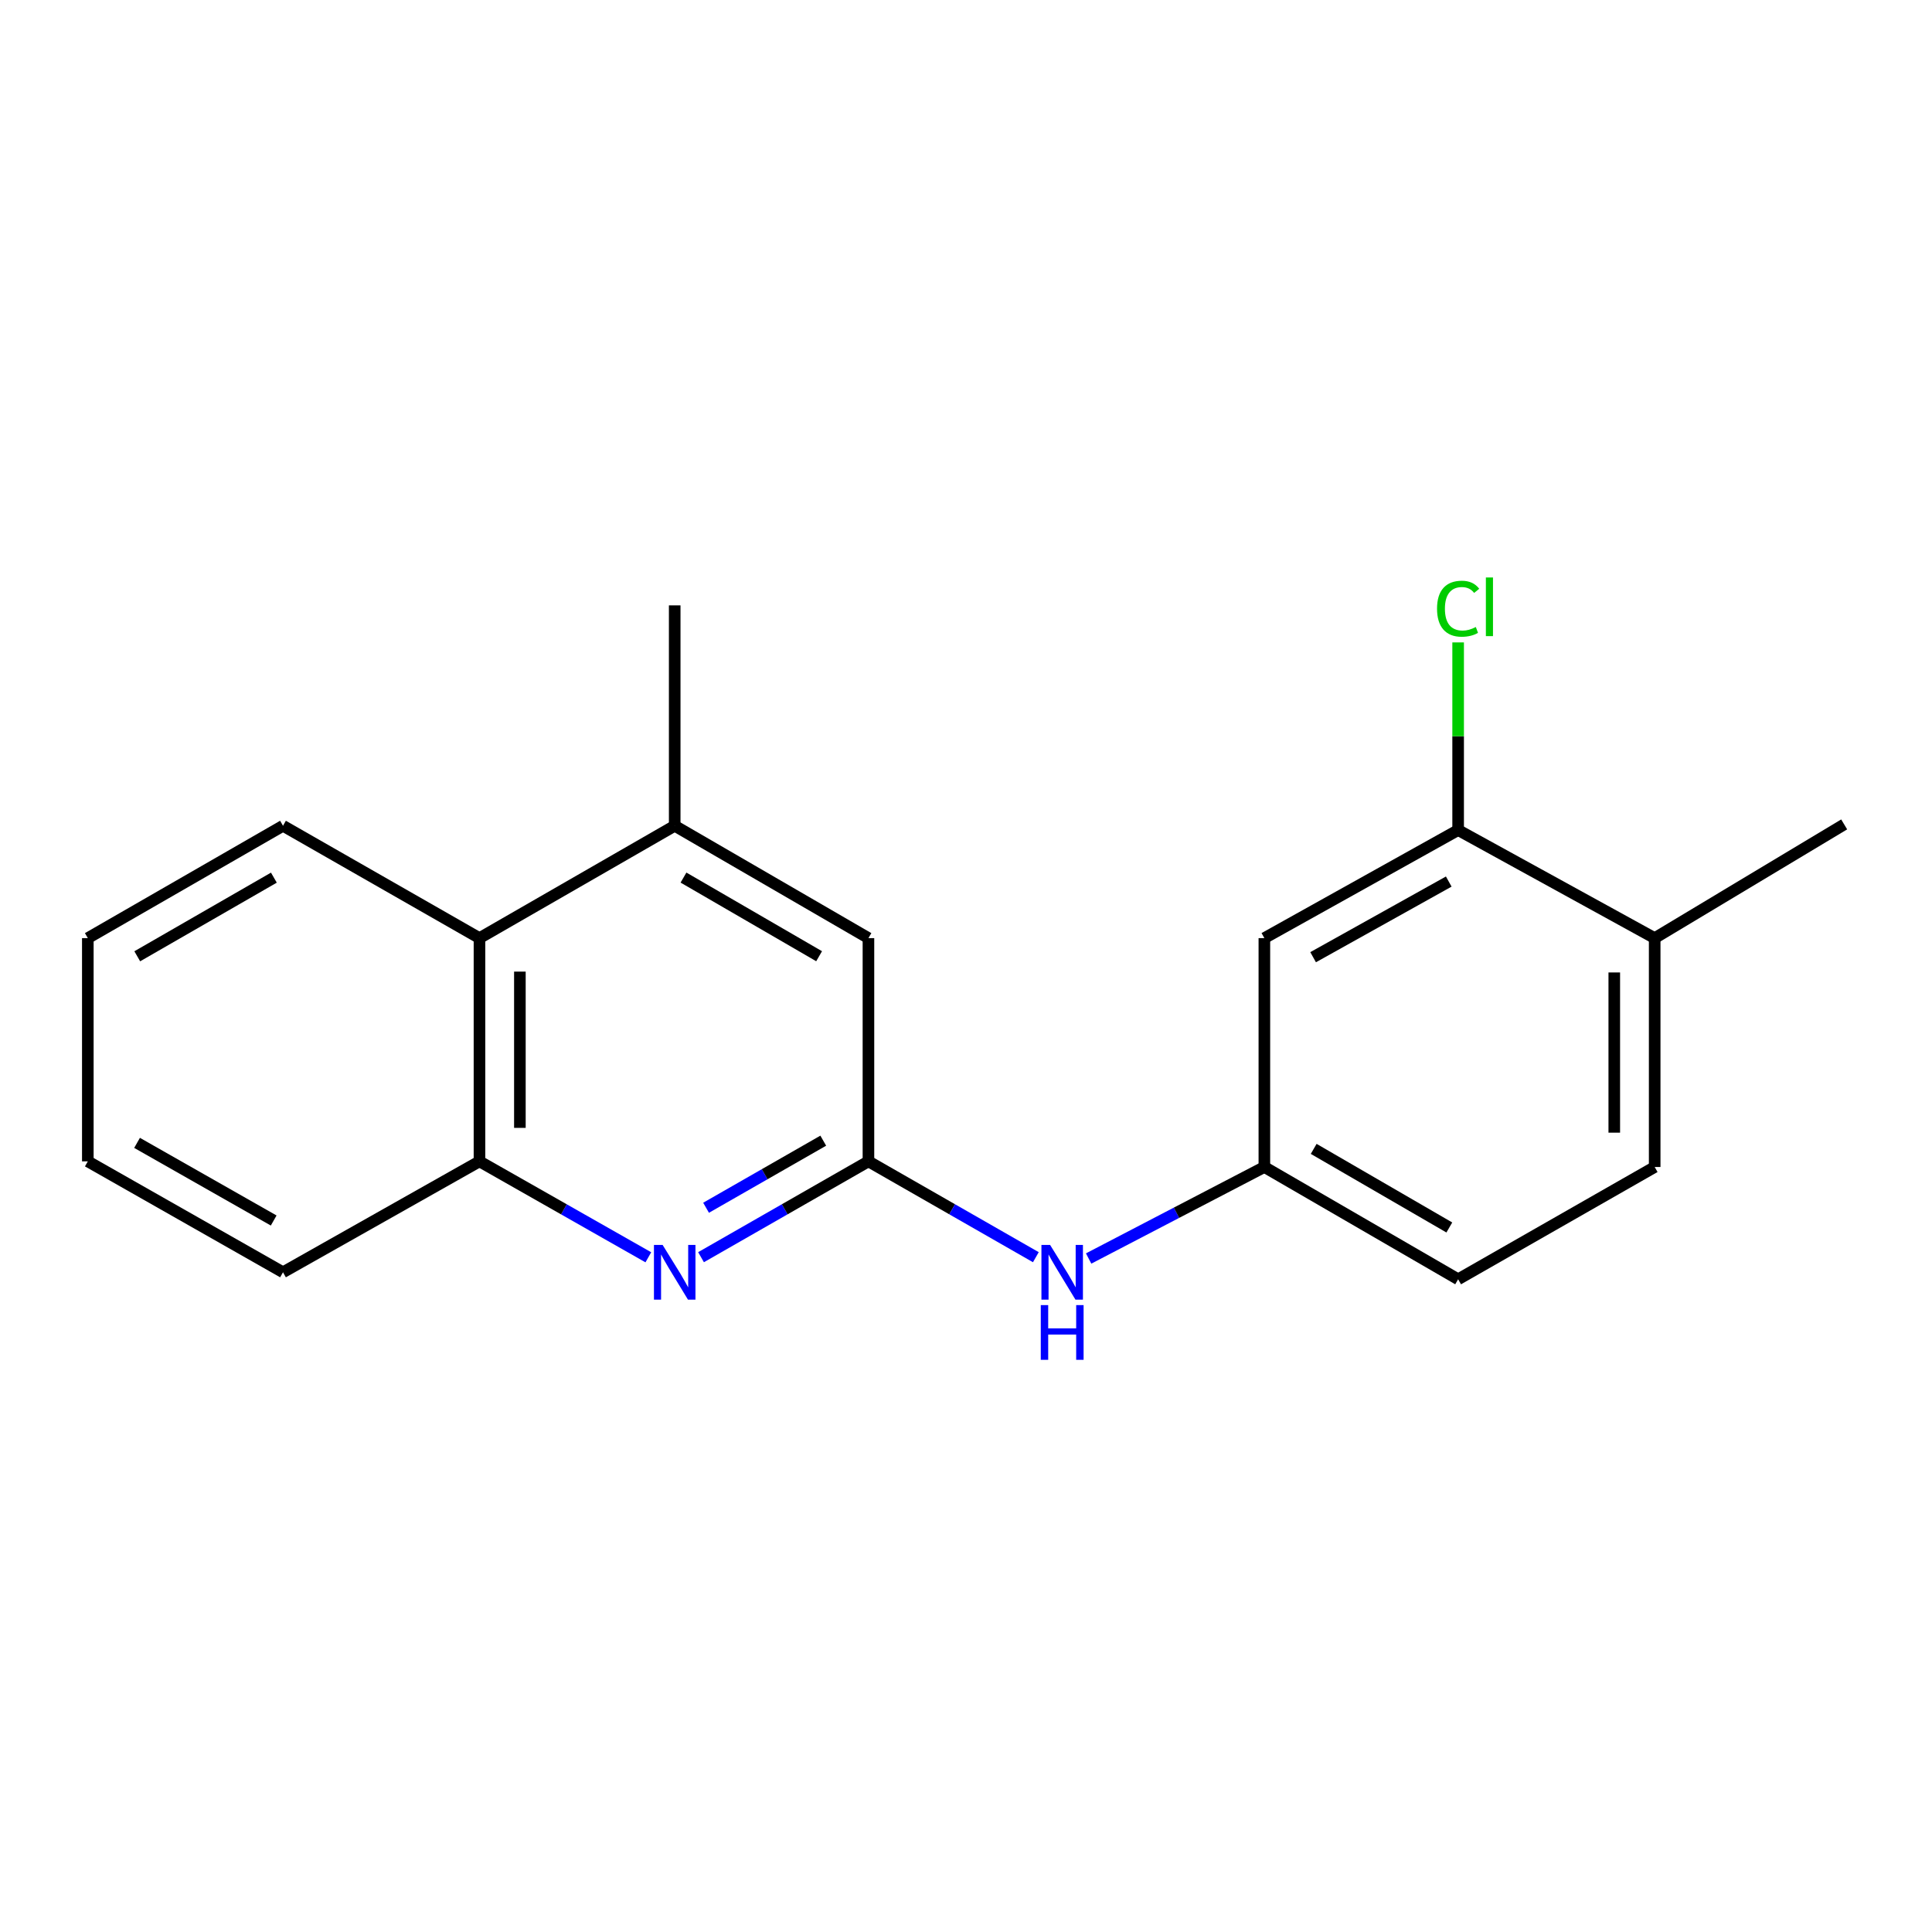 <?xml version='1.0' encoding='iso-8859-1'?>
<svg version='1.1' baseProfile='full'
              xmlns='http://www.w3.org/2000/svg'
                      xmlns:rdkit='http://www.rdkit.org/xml'
                      xmlns:xlink='http://www.w3.org/1999/xlink'
                  xml:space='preserve'
width='1000px' height='1000px' viewBox='0 0 1000 1000'>
<!-- END OF HEADER -->
<rect style='opacity:1.0;fill:#FFFFFF;stroke:none' width='1000' height='1000' x='0' y='0'> </rect>
<path class='bond-0' d='M 362.853,650.725 L 406.179,625.922' style='fill:none;fill-rule:evenodd;stroke:#0000FF;stroke-width:6px;stroke-linecap:butt;stroke-linejoin:miter;stroke-opacity:1' />
<path class='bond-0' d='M 406.179,625.922 L 449.505,601.119' style='fill:none;fill-rule:evenodd;stroke:#000000;stroke-width:6px;stroke-linecap:butt;stroke-linejoin:miter;stroke-opacity:1' />
<path class='bond-0' d='M 365.461,625.134 L 395.789,607.772' style='fill:none;fill-rule:evenodd;stroke:#0000FF;stroke-width:6px;stroke-linecap:butt;stroke-linejoin:miter;stroke-opacity:1' />
<path class='bond-0' d='M 395.789,607.772 L 426.117,590.41' style='fill:none;fill-rule:evenodd;stroke:#000000;stroke-width:6px;stroke-linecap:butt;stroke-linejoin:miter;stroke-opacity:1' />
<path class='bond-1' d='M 335.579,650.775 L 291.878,625.947' style='fill:none;fill-rule:evenodd;stroke:#0000FF;stroke-width:6px;stroke-linecap:butt;stroke-linejoin:miter;stroke-opacity:1' />
<path class='bond-1' d='M 291.878,625.947 L 248.177,601.119' style='fill:none;fill-rule:evenodd;stroke:#000000;stroke-width:6px;stroke-linecap:butt;stroke-linejoin:miter;stroke-opacity:1' />
<path class='bond-5' d='M 449.505,601.119 L 492.831,625.922' style='fill:none;fill-rule:evenodd;stroke:#000000;stroke-width:6px;stroke-linecap:butt;stroke-linejoin:miter;stroke-opacity:1' />
<path class='bond-5' d='M 492.831,625.922 L 536.157,650.725' style='fill:none;fill-rule:evenodd;stroke:#0000FF;stroke-width:6px;stroke-linecap:butt;stroke-linejoin:miter;stroke-opacity:1' />
<path class='bond-7' d='M 449.505,601.119 L 449.505,485.572' style='fill:none;fill-rule:evenodd;stroke:#000000;stroke-width:6px;stroke-linecap:butt;stroke-linejoin:miter;stroke-opacity:1' />
<path class='bond-3' d='M 248.177,601.119 L 248.177,485.572' style='fill:none;fill-rule:evenodd;stroke:#000000;stroke-width:6px;stroke-linecap:butt;stroke-linejoin:miter;stroke-opacity:1' />
<path class='bond-3' d='M 269.091,583.787 L 269.091,502.904' style='fill:none;fill-rule:evenodd;stroke:#000000;stroke-width:6px;stroke-linecap:butt;stroke-linejoin:miter;stroke-opacity:1' />
<path class='bond-14' d='M 248.177,601.119 L 146.479,658.527' style='fill:none;fill-rule:evenodd;stroke:#000000;stroke-width:6px;stroke-linecap:butt;stroke-linejoin:miter;stroke-opacity:1' />
<path class='bond-2' d='M 349.225,427.42 L 248.177,485.572' style='fill:none;fill-rule:evenodd;stroke:#000000;stroke-width:6px;stroke-linecap:butt;stroke-linejoin:miter;stroke-opacity:1' />
<path class='bond-13' d='M 349.225,427.42 L 349.225,313.337' style='fill:none;fill-rule:evenodd;stroke:#000000;stroke-width:6px;stroke-linecap:butt;stroke-linejoin:miter;stroke-opacity:1' />
<path class='bond-19' d='M 349.225,427.42 L 449.505,485.572' style='fill:none;fill-rule:evenodd;stroke:#000000;stroke-width:6px;stroke-linecap:butt;stroke-linejoin:miter;stroke-opacity:1' />
<path class='bond-19' d='M 353.775,454.235 L 423.972,494.941' style='fill:none;fill-rule:evenodd;stroke:#000000;stroke-width:6px;stroke-linecap:butt;stroke-linejoin:miter;stroke-opacity:1' />
<path class='bond-15' d='M 248.177,485.572 L 146.479,427.42' style='fill:none;fill-rule:evenodd;stroke:#000000;stroke-width:6px;stroke-linecap:butt;stroke-linejoin:miter;stroke-opacity:1' />
<path class='bond-4' d='M 754.728,429.639 L 654.435,485.572' style='fill:none;fill-rule:evenodd;stroke:#000000;stroke-width:6px;stroke-linecap:butt;stroke-linejoin:miter;stroke-opacity:1' />
<path class='bond-4' d='M 749.87,456.294 L 679.666,495.447' style='fill:none;fill-rule:evenodd;stroke:#000000;stroke-width:6px;stroke-linecap:butt;stroke-linejoin:miter;stroke-opacity:1' />
<path class='bond-11' d='M 754.728,429.639 L 754.728,381.074' style='fill:none;fill-rule:evenodd;stroke:#000000;stroke-width:6px;stroke-linecap:butt;stroke-linejoin:miter;stroke-opacity:1' />
<path class='bond-11' d='M 754.728,381.074 L 754.728,332.509' style='fill:none;fill-rule:evenodd;stroke:#00CC00;stroke-width:6px;stroke-linecap:butt;stroke-linejoin:miter;stroke-opacity:1' />
<path class='bond-21' d='M 754.728,429.639 L 856.461,485.572' style='fill:none;fill-rule:evenodd;stroke:#000000;stroke-width:6px;stroke-linecap:butt;stroke-linejoin:miter;stroke-opacity:1' />
<path class='bond-8' d='M 563.476,651.399 L 608.955,627.717' style='fill:none;fill-rule:evenodd;stroke:#0000FF;stroke-width:6px;stroke-linecap:butt;stroke-linejoin:miter;stroke-opacity:1' />
<path class='bond-8' d='M 608.955,627.717 L 654.435,604.036' style='fill:none;fill-rule:evenodd;stroke:#000000;stroke-width:6px;stroke-linecap:butt;stroke-linejoin:miter;stroke-opacity:1' />
<path class='bond-6' d='M 654.435,485.572 L 654.435,604.036' style='fill:none;fill-rule:evenodd;stroke:#000000;stroke-width:6px;stroke-linecap:butt;stroke-linejoin:miter;stroke-opacity:1' />
<path class='bond-12' d='M 654.435,604.036 L 754.728,662.152' style='fill:none;fill-rule:evenodd;stroke:#000000;stroke-width:6px;stroke-linecap:butt;stroke-linejoin:miter;stroke-opacity:1' />
<path class='bond-12' d='M 679.965,594.658 L 750.169,635.34' style='fill:none;fill-rule:evenodd;stroke:#000000;stroke-width:6px;stroke-linecap:butt;stroke-linejoin:miter;stroke-opacity:1' />
<path class='bond-9' d='M 856.461,485.572 L 856.461,604.036' style='fill:none;fill-rule:evenodd;stroke:#000000;stroke-width:6px;stroke-linecap:butt;stroke-linejoin:miter;stroke-opacity:1' />
<path class='bond-9' d='M 835.547,503.341 L 835.547,586.266' style='fill:none;fill-rule:evenodd;stroke:#000000;stroke-width:6px;stroke-linecap:butt;stroke-linejoin:miter;stroke-opacity:1' />
<path class='bond-16' d='M 856.461,485.572 L 954.545,426.711' style='fill:none;fill-rule:evenodd;stroke:#000000;stroke-width:6px;stroke-linecap:butt;stroke-linejoin:miter;stroke-opacity:1' />
<path class='bond-10' d='M 856.461,604.036 L 754.728,662.152' style='fill:none;fill-rule:evenodd;stroke:#000000;stroke-width:6px;stroke-linecap:butt;stroke-linejoin:miter;stroke-opacity:1' />
<path class='bond-17' d='M 146.479,658.527 L 45.455,601.119' style='fill:none;fill-rule:evenodd;stroke:#000000;stroke-width:6px;stroke-linecap:butt;stroke-linejoin:miter;stroke-opacity:1' />
<path class='bond-17' d='M 141.658,631.733 L 70.941,591.548' style='fill:none;fill-rule:evenodd;stroke:#000000;stroke-width:6px;stroke-linecap:butt;stroke-linejoin:miter;stroke-opacity:1' />
<path class='bond-20' d='M 146.479,427.42 L 45.455,485.572' style='fill:none;fill-rule:evenodd;stroke:#000000;stroke-width:6px;stroke-linecap:butt;stroke-linejoin:miter;stroke-opacity:1' />
<path class='bond-20' d='M 141.758,454.268 L 71.041,494.974' style='fill:none;fill-rule:evenodd;stroke:#000000;stroke-width:6px;stroke-linecap:butt;stroke-linejoin:miter;stroke-opacity:1' />
<path class='bond-18' d='M 45.455,601.119 L 45.455,485.572' style='fill:none;fill-rule:evenodd;stroke:#000000;stroke-width:6px;stroke-linecap:butt;stroke-linejoin:miter;stroke-opacity:1' />
<path  class='atom-0' d='M 342.965 644.367
L 352.245 659.367
Q 353.165 660.847, 354.645 663.527
Q 356.125 666.207, 356.205 666.367
L 356.205 644.367
L 359.965 644.367
L 359.965 672.687
L 356.085 672.687
L 346.125 656.287
Q 344.965 654.367, 343.725 652.167
Q 342.525 649.967, 342.165 649.287
L 342.165 672.687
L 338.485 672.687
L 338.485 644.367
L 342.965 644.367
' fill='#0000FF'/>
<path  class='atom-6' d='M 543.526 644.367
L 552.806 659.367
Q 553.726 660.847, 555.206 663.527
Q 556.686 666.207, 556.766 666.367
L 556.766 644.367
L 560.526 644.367
L 560.526 672.687
L 556.646 672.687
L 546.686 656.287
Q 545.526 654.367, 544.286 652.167
Q 543.086 649.967, 542.726 649.287
L 542.726 672.687
L 539.046 672.687
L 539.046 644.367
L 543.526 644.367
' fill='#0000FF'/>
<path  class='atom-6' d='M 538.706 675.519
L 542.546 675.519
L 542.546 687.559
L 557.026 687.559
L 557.026 675.519
L 560.866 675.519
L 560.866 703.839
L 557.026 703.839
L 557.026 690.759
L 542.546 690.759
L 542.546 703.839
L 538.706 703.839
L 538.706 675.519
' fill='#0000FF'/>
<path  class='atom-12' d='M 743.808 315.06
Q 743.808 308.02, 747.088 304.34
Q 750.408 300.62, 756.688 300.62
Q 762.528 300.62, 765.648 304.74
L 763.008 306.9
Q 760.728 303.9, 756.688 303.9
Q 752.408 303.9, 750.128 306.78
Q 747.888 309.62, 747.888 315.06
Q 747.888 320.66, 750.208 323.54
Q 752.568 326.42, 757.128 326.42
Q 760.248 326.42, 763.888 324.54
L 765.008 327.54
Q 763.528 328.5, 761.288 329.06
Q 759.048 329.62, 756.568 329.62
Q 750.408 329.62, 747.088 325.86
Q 743.808 322.1, 743.808 315.06
' fill='#00CC00'/>
<path  class='atom-12' d='M 769.088 298.9
L 772.768 298.9
L 772.768 329.26
L 769.088 329.26
L 769.088 298.9
' fill='#00CC00'/>
</svg>
